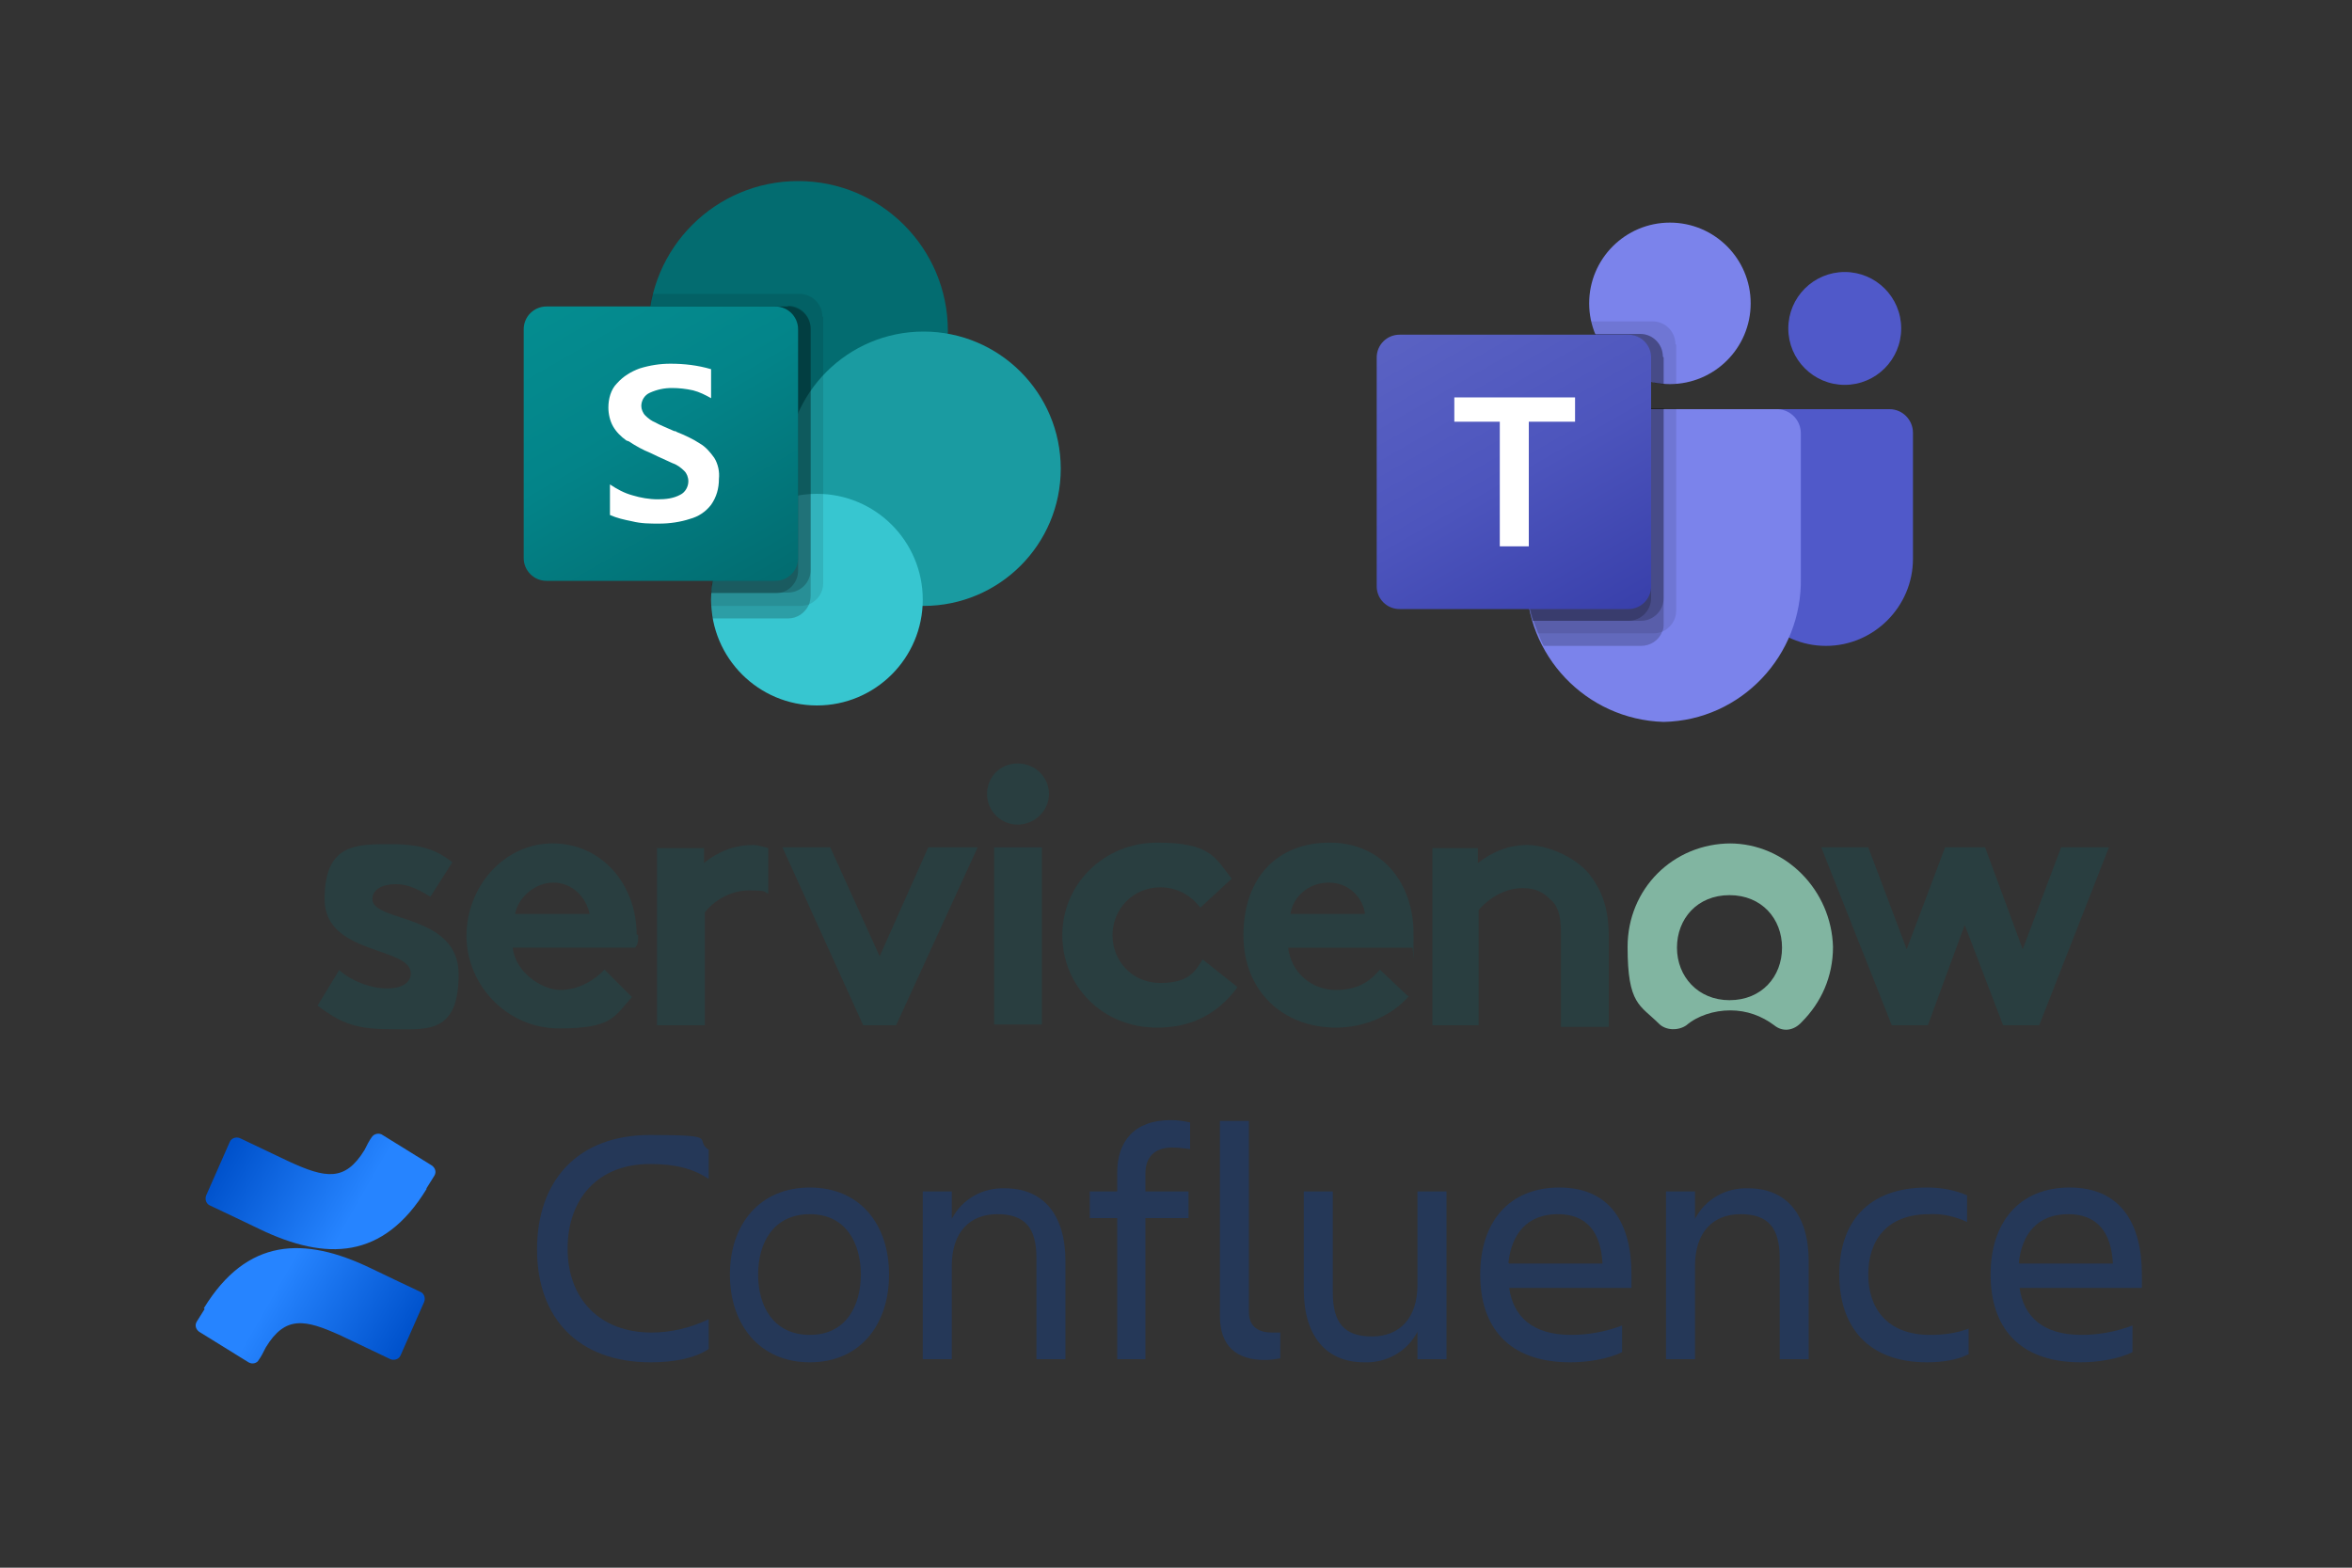 <?xml version="1.0" encoding="UTF-8"?>
<svg id="Layer_1" data-name="Layer 1" xmlns="http://www.w3.org/2000/svg" version="1.1" xmlns:xlink="http://www.w3.org/1999/xlink" viewBox="0 0 300 200">
  <rect x="0" y="0" width="300" height="200" fill="#333333" stroke="none"/>
  <defs>
    <style>
      .cls-1 {
        fill: #5059c9;
      }

      .cls-1, .cls-2, .cls-3, .cls-4, .cls-5, .cls-6, .cls-7, .cls-8, .cls-9, .cls-10, .cls-11, .cls-12, .cls-13, .cls-14, .cls-15, .cls-16 {
        stroke-width: 0px;
      }

      .cls-2 {
        fill: url(#linear-gradient);
      }

      .cls-3 {
        fill: #1a9ba1;
      }

      .cls-4 {
        fill: #7b83eb;
      }

      .cls-5 {
        fill: #036c70;
      }

      .cls-6 {
        opacity: .1;
      }

      .cls-6, .cls-9 {
        fill: #000;
        isolation: isolate;
      }

      .cls-7 {
        fill: url(#linear-gradient-2);
      }

      .cls-8 {
        fill: #253858;
      }

      .cls-9 {
        opacity: .2;
      }

      .cls-10 {
        fill: url(#linear-gradient-3);
      }

      .cls-11 {
        fill: #fff;
      }

      .cls-12 {
        fill: #37c6d0;
      }

      .cls-13, .cls-16 {
        fill: #293e40;
      }

      .cls-14 {
        fill: #81b5a1;
      }

      .cls-14, .cls-16 {
        fill-rule: evenodd;
      }

      .cls-15 {
        fill: url(#linear-gradient-4);
      }
    </style>
    <linearGradient id="linear-gradient" x1="160.7" y1="-327.8" x2="244.1" y2="-183.4" gradientTransform="translate(28.9 126.6) scale(.3)" gradientUnits="userSpaceOnUse">
      <stop offset="0" stop-color="#058f92"/>
      <stop offset=".5" stop-color="#038489"/>
      <stop offset="1" stop-color="#026d71"/>
    </linearGradient>
    <linearGradient id="linear-gradient-2" x1="181.7" y1="-1835" x2="204.5" y2="-1795.4" gradientTransform="translate(0 1875.3)" gradientUnits="userSpaceOnUse">
      <stop offset="0" stop-color="#5a62c3"/>
      <stop offset=".5" stop-color="#4d55bd"/>
      <stop offset="1" stop-color="#3940ab"/>
    </linearGradient>
    <linearGradient id="linear-gradient-3" x1="54" y1="26.1" x2="34.9" y2="37.1" gradientTransform="translate(0 202) scale(1 -1)" gradientUnits="userSpaceOnUse">
      <stop offset=".2" stop-color="#0052cc"/>
      <stop offset="1" stop-color="#2684ff"/>
    </linearGradient>
    <linearGradient id="linear-gradient-4" x1="258.4" y1="1959.5" x2="239.2" y2="1970.5" gradientTransform="translate(284.8 -1816.7) rotate(-180) scale(1 -1)" xlink:href="#linear-gradient-3"/>
  </defs>
  <g>
    <circle class="cls-5" cx="101.8" cy="42.2" r="19.1"/>
    <circle class="cls-3" cx="117.8" cy="59.8" r="17.5"/>
    <circle class="cls-12" cx="104.2" cy="76.5" r="13.5"/>
    <path class="cls-6" d="M105,40.4v34c0,1.2-.7,2.2-1.8,2.7-.3.1-.7.2-1.1.2h-11.4c0-.3,0-.5,0-.8,0-.3,0-.5,0-.8.3-5.1,3.4-9.6,8.1-11.6v-3c-10.4-1.6-17.5-11.4-15.9-21.8,0,0,0-.1,0-.2,0-.5.2-1.1.3-1.6h18.8c1.6,0,2.9,1.3,2.9,2.9h0Z"/>
    <path class="cls-9" d="M100.5,39.1h-17.5c-1.8,10.4,5.2,20.2,15.6,22,.3,0,.6,0,.9.1-4.9,2.3-8.5,9-8.8,14.5,0,.3,0,.5,0,.8,0,.3,0,.5,0,.8,0,.5,0,1.1.2,1.6h9.6c1.2,0,2.2-.7,2.7-1.8.1-.3.2-.7.2-1.1v-34c0-1.6-1.3-2.9-2.9-2.9h0Z"/>
    <path class="cls-9" d="M100.5,39.1h-17.5c-1.8,10.4,5.2,20.2,15.6,22,.2,0,.4,0,.6,0-4.8,2.5-8.2,9.1-8.5,14.5h9.8c1.6,0,2.9-1.3,2.9-2.9v-30.8c0-1.6-1.3-2.9-2.9-2.9Z"/>
    <path class="cls-9" d="M98.9,39.1h-15.9c-1.7,9.8,4.5,19.3,14.1,21.7-3.7,4.2-5.9,9.4-6.4,14.9h8.2c1.6,0,2.9-1.3,2.9-2.9v-30.8c0-1.6-1.3-2.9-2.9-2.9h0Z"/>
    <path class="cls-2" d="M69.7,39.1h29.2c1.6,0,2.9,1.3,2.9,2.9v29.2c0,1.6-1.3,2.9-2.9,2.9h-29.2c-1.6,0-2.9-1.3-2.9-2.9v-29.2c0-1.6,1.3-2.9,2.9-2.9Z"/>
    <path class="cls-11" d="M79.9,56.2c-.7-.5-1.3-1.1-1.7-1.8-.4-.7-.6-1.6-.6-2.4,0-1.1.3-2.3,1.1-3.1.8-.9,1.8-1.5,2.9-1.9,1.3-.4,2.6-.6,3.9-.6,1.8,0,3.5.2,5.2.7v3.7c-.7-.4-1.5-.8-2.3-1-.9-.2-1.8-.3-2.7-.3-1,0-1.9.2-2.8.6-.7.3-1.1,1-1.1,1.7,0,.4.2.9.5,1.2.4.4.8.7,1.3.9.5.3,1.3.6,2.4,1.1.1,0,.2,0,.3.1,1,.4,2.1.9,3,1.5.7.4,1.3,1.1,1.8,1.8.5.8.7,1.8.6,2.7,0,1.2-.3,2.3-1,3.3-.7.9-1.6,1.5-2.7,1.8-1.2.4-2.6.6-3.9.6-1.2,0-2.3,0-3.5-.3-1-.2-1.9-.4-2.8-.8v-3.9c.9.6,1.8,1.1,2.9,1.4,1,.3,2.1.5,3.2.5,1,0,2-.1,2.9-.6.6-.3,1-1,1-1.7,0-.5-.2-1-.5-1.3-.4-.4-.9-.8-1.5-1-.6-.3-1.6-.7-2.8-1.3-1-.4-1.9-.9-2.8-1.5Z"/>
  </g>
  <g>
    <path class="cls-1" d="M223.3,52.2h17.7c1.7,0,3,1.4,3,3h0v16.1c0,6.1-5,11.1-11.1,11.1h0c-6.1,0-11.1-5-11.1-11.1h0v-17.5c0-.9.7-1.6,1.6-1.6h0Z"/>
    <circle class="cls-1" cx="235.3" cy="41.9" r="7.2"/>
    <circle class="cls-4" cx="213" cy="38.7" r="10.3"/>
    <path class="cls-4" d="M226.8,52.2h-29.2c-1.7,0-3,1.4-2.9,3.1v18.4c-.2,9.9,7.6,18.1,17.5,18.4,9.9-.2,17.7-8.5,17.5-18.4v-18.4c0-1.7-1.3-3-2.9-3.1Z"/>
    <path class="cls-6" d="M213.8,52.2v25.7c0,1.2-.7,2.2-1.8,2.7-.3.1-.7.2-1.1.2h-14.8c-.2-.5-.4-1.1-.6-1.6-.6-1.8-.8-3.7-.8-5.6v-18.4c0-1.6,1.3-3,2.9-3.1h16.2Z"/>
    <path class="cls-9" d="M212.2,52.2v27.3c0,.4,0,.8-.2,1.1-.4,1.1-1.5,1.8-2.7,1.8h-12.4c-.3-.5-.5-1.1-.7-1.6s-.4-1.1-.6-1.6c-.6-1.8-.8-3.7-.8-5.6v-18.4c0-1.6,1.3-3,2.9-3.1h14.6Z"/>
    <path class="cls-9" d="M212.2,52.2v24.1c0,1.6-1.3,2.9-2.9,2.9h-13.8c-.6-1.8-.8-3.7-.8-5.6v-18.4c0-1.6,1.3-3,2.9-3.1h14.6Z"/>
    <path class="cls-9" d="M210.6,52.2v24.1c0,1.6-1.3,2.9-2.9,2.9h-12.2c-.6-1.8-.8-3.7-.8-5.6v-18.4c0-1.6,1.3-3,2.9-3.1h13Z"/>
    <path class="cls-6" d="M213.8,44v5c-.3,0-.5,0-.8,0s-.5,0-.8,0c-.5,0-1.1-.1-1.6-.3-3.2-.8-5.9-3-7.2-6.1-.2-.5-.4-1-.5-1.6h7.9c1.6,0,2.9,1.3,2.9,2.9Z"/>
    <path class="cls-9" d="M212.2,45.6v3.4c-.5,0-1.1-.1-1.6-.3-3.2-.8-5.9-3-7.2-6.1h5.8c1.6,0,2.9,1.3,2.9,2.9Z"/>
    <path class="cls-9" d="M212.2,45.6v3.4c-.5,0-1.1-.1-1.6-.3-3.2-.8-5.9-3-7.2-6.1h5.8c1.6,0,2.9,1.3,2.9,2.9Z"/>
    <path class="cls-9" d="M210.6,45.6v3.2c-3.2-.8-5.9-3-7.2-6.1h4.2c1.6,0,2.9,1.3,2.9,2.9Z"/>
    <path class="cls-7" d="M178.5,42.7h29.2c1.6,0,2.9,1.3,2.9,2.9v29.2c0,1.6-1.3,2.9-2.9,2.9h-29.2c-1.6,0-2.9-1.3-2.9-2.9v-29.2c0-1.6,1.3-2.9,2.9-2.9Z"/>
    <path class="cls-11" d="M200.8,53.8h-5.8v15.9h-3.7v-15.9h-5.8v-3.1h15.4v3.1Z"/>
  </g>
  <g>
    <g>
      <path class="cls-16" d="M96.1,107.8c-2.5,0-4.6.9-6.3,2.3v-1.9h-6v22.6h6.1v-14.4c.9-1.2,3-2.8,5.6-2.8s1.8.2,2.5.4v-5.8c-.7-.2-1.4-.4-1.9-.4"/>
      <path class="cls-16" d="M43.3,123.8c1.6,1.4,4,2.3,6.1,2.3s3-.9,3-1.9c0-3.5-11-2.3-11-9.5s4.2-7,8.6-7,6.1,1.1,7.7,2.3l-2.8,4.4c-1.2-.7-2.6-1.6-4.4-1.6s-3,.7-3,1.9c0,3,11,1.8,11,9.6s-4.2,7-8.9,7-6.5-1.1-9.1-3l2.8-4.6Z"/>
      <path class="cls-16" d="M81.2,119.2c0-6.3-4.4-11.6-10.7-11.6s-11,5.6-11,11.8,5.1,11.8,11.8,11.8,7-1.4,9.3-4l-3.5-3.5c-1.1,1.2-3.2,2.6-5.6,2.6s-5.8-2.3-6.1-5.4h15.6c.4-.4.4-.9.4-1.6ZM65.7,116.6c.4-2.1,2.5-4,4.9-4s4.2,1.9,4.6,4h-9.5Z"/>
      <polygon class="cls-16" points="124.7 108.1 114.3 130.8 110.1 130.8 99.8 108.1 105.9 108.1 112.2 122 118.4 108.1 124.7 108.1"/>
      <path class="cls-16" d="M129.8,97.4c2.3,0,4,1.8,4,3.9s-1.8,3.9-4,3.9-3.9-1.8-3.9-3.9,1.6-3.9,3.9-3.9"/>
      <rect class="cls-13" x="126.8" y="108.1" width="6.1" height="22.6"/>
      <path class="cls-16" d="M157.8,126c-2.6,3.5-6,5.1-10.2,5.1-7,0-12.1-5.3-12.1-11.8s5.3-11.8,12.1-11.8,7.4,1.9,9.5,4.6l-4,3.7c-1.2-1.6-3-2.6-5.1-2.6-3.5,0-6.1,2.8-6.1,6.1s2.5,6.1,6.1,6.1,4.4-1.4,5.4-3l4.4,3.5Z"/>
      <path class="cls-16" d="M179.7,127.1c-2.3,2.6-5.8,4-9.3,4-6.7,0-11.8-4.6-11.8-11.8s4.2-11.8,11-11.8,10.7,5.3,10.7,11.6,0,1.2-.2,1.8h-15.8c.4,3.2,3,5.4,6.1,5.4s4.6-1.4,5.6-2.6l3.5,3.3ZM174.1,116.6c-.2-1.9-1.9-4-4.6-4s-4.6,1.9-4.9,4h9.5Z"/>
      <path class="cls-16" d="M182.7,130.8v-22.6h5.8v1.9c1.8-1.4,3.9-2.3,6.3-2.3s6,1.4,7.9,3.7c1.4,1.8,2.5,4,2.5,7.9v11.6h-6.1v-12.1c0-2.3-.5-3.5-1.4-4.2-.9-.9-1.9-1.4-3.5-1.4-2.5,0-4.6,1.6-5.6,2.8v14.7h-5.8Z"/>
    </g>
    <path class="cls-14" d="M220.8,107.6c-7.4,0-13.2,5.8-13.2,13.2s1.6,7.4,4,9.8c.9.9,2.5.9,3.5.2,1.4-1.2,3.5-1.9,5.6-1.9s4,.7,5.6,1.9c1.1.9,2.5.7,3.5-.4,2.5-2.5,4-5.8,4-9.6-.2-7.2-6-13.2-13.2-13.2M220.6,127.6c-4,0-6.7-3-6.7-6.7s2.6-6.7,6.7-6.7,6.7,3,6.7,6.7-2.6,6.7-6.7,6.7"/>
    <polygon class="cls-16" points="232.3 108.1 238.3 108.1 243.2 121.1 248.1 108.1 253.2 108.1 258 121.1 262.9 108.1 269 108.1 260.1 130.8 255.5 130.8 250.6 118 245.9 130.8 241.3 130.8 232.3 108.1"/>
  </g>
  <g id="Blue">
    <path class="cls-8" d="M90.4,172.1c-1.8,1.2-4.5,1.7-7.4,1.7-9.2,0-14.5-5.6-14.5-14.4s5.2-14.6,14.4-14.6,5.5.5,7.5,1.9v3.7c-2-1.3-4.2-1.9-7.5-1.9-6.6,0-10.5,4.4-10.5,10.8s4.1,10.7,10.7,10.7c2.5,0,5-.6,7.3-1.7v3.7Z"/>
    <path class="cls-8" d="M93.1,162.6c0-6.4,3.8-11.1,10.2-11.1s10.1,4.7,10.1,11.1-3.7,11.2-10.1,11.2-10.2-4.8-10.2-11.2ZM96.7,162.6c0,4.1,2,7.7,6.6,7.7s6.5-3.7,6.5-7.7-1.9-7.7-6.5-7.7-6.6,3.6-6.6,7.7h0Z"/>
    <path class="cls-8" d="M135.9,173.4h-3.7v-12.9c0-3.9-1.5-5.6-5-5.6s-5.8,2.3-5.8,6.6v11.9h-3.7v-21.4h3.7v3.5c1.3-2.5,3.9-4,6.8-3.9,4.9,0,7.7,3.4,7.7,9.3v12.5Z"/>
    <path class="cls-8" d="M146.1,152h5.5v3.4h-5.5v18h-3.6v-18h-3.5v-3.4h3.5v-2.4c0-4,2.2-6.7,6.8-6.7.8,0,1.7.1,2.5.3v3.4c-.8-.1-1.5-.2-2.3-.2-2.3,0-3.4,1.3-3.4,3.3v2.2Z"/>
    <path class="cls-8" d="M161.3,173.5c-3.5,0-5.7-1.7-5.7-5.6v-24.9h3.7v24.4c0,1.9,1.3,2.6,2.9,2.6.4,0,.7,0,1.1,0v3.3c-.6.1-1.3.2-1.9.2Z"/>
    <path class="cls-8" d="M166.3,152h3.7v12.9c0,3.9,1.5,5.6,5,5.6s5.8-2.3,5.8-6.6v-11.9h3.7v21.4h-3.7v-3.5c-1.3,2.5-3.9,4-6.8,3.9-4.9,0-7.7-3.4-7.7-9.3v-12.5Z"/>
    <path class="cls-8" d="M200.3,173.8c-8,0-11.5-4.6-11.5-11.2s3.6-11.1,10.1-11.1,9.2,4.6,9.2,11.1v1.7h-15.6c.5,3.6,2.9,6,7.9,6,2.2,0,4.4-.4,6.5-1.2v3.4c-1.8.9-4.5,1.3-6.6,1.3ZM192.5,161.2h11.9c-.2-4-2-6.3-5.7-6.3-3.9,0-5.9,2.5-6.3,6.2h0Z"/>
    <path class="cls-8" d="M230.7,173.4h-3.7v-12.9c0-3.9-1.5-5.6-5-5.6s-5.8,2.3-5.8,6.6v11.9h-3.7v-21.4h3.7v3.5c1.3-2.5,3.9-4,6.8-3.9,4.9,0,7.7,3.4,7.7,9.3v12.5Z"/>
    <path class="cls-8" d="M251,172.8c-1.3.7-3.3,1-5.2,1-7.6,0-11.2-4.6-11.2-11.2s3.6-11.1,11.2-11.1c1.8,0,3.5.3,5.1,1v3.4c-1.5-.7-3.2-1.1-4.8-1-5.6,0-7.8,3.5-7.8,7.7s2.3,7.7,7.9,7.7c1.7,0,3.3-.2,4.9-.8v3.3Z"/>
    <path class="cls-8" d="M265.4,173.8c-8,0-11.5-4.6-11.5-11.2s3.6-11.1,10.1-11.1,9.2,4.6,9.2,11.1v1.7h-15.6c.5,3.6,2.9,6,7.9,6,2.2,0,4.4-.4,6.5-1.2v3.4c-1.8.9-4.5,1.3-6.6,1.3ZM257.6,161.2h11.9c-.2-4-2-6.3-5.7-6.3-3.9,0-5.9,2.5-6.3,6.2h0Z"/>
    <path class="cls-10" d="M26.1,167c-.3.5-.7,1.1-1,1.6-.3.5-.1,1,.3,1.3l6.3,3.9c.5.3,1.1.1,1.3-.3,0,0,0,0,0,0,.3-.4.6-1,.9-1.6,2.5-4.1,5-3.6,9.6-1.5l6.3,3c.5.2,1.1,0,1.3-.5,0,0,0,0,0,0l3-6.8c.2-.5,0-1.1-.5-1.3-1.3-.6-4-1.9-6.3-3-8.5-4.1-15.8-3.9-21.3,5.1Z"/>
    <path class="cls-15" d="M54.4,151.6c.3-.5.7-1.1,1-1.6.3-.5.1-1-.3-1.3l-6.3-3.9c-.4-.3-1.1-.2-1.4.3,0,0,0,0,0,0-.3.4-.6,1-.9,1.6-2.5,4.1-5,3.6-9.6,1.5l-6.3-3c-.5-.2-1.1,0-1.3.5,0,0,0,0,0,0l-3,6.8c-.2.5,0,1.1.5,1.3,1.3.6,4,1.9,6.3,3,8.5,4.1,15.8,3.9,21.3-5.1Z"/>
  </g>
</svg>
